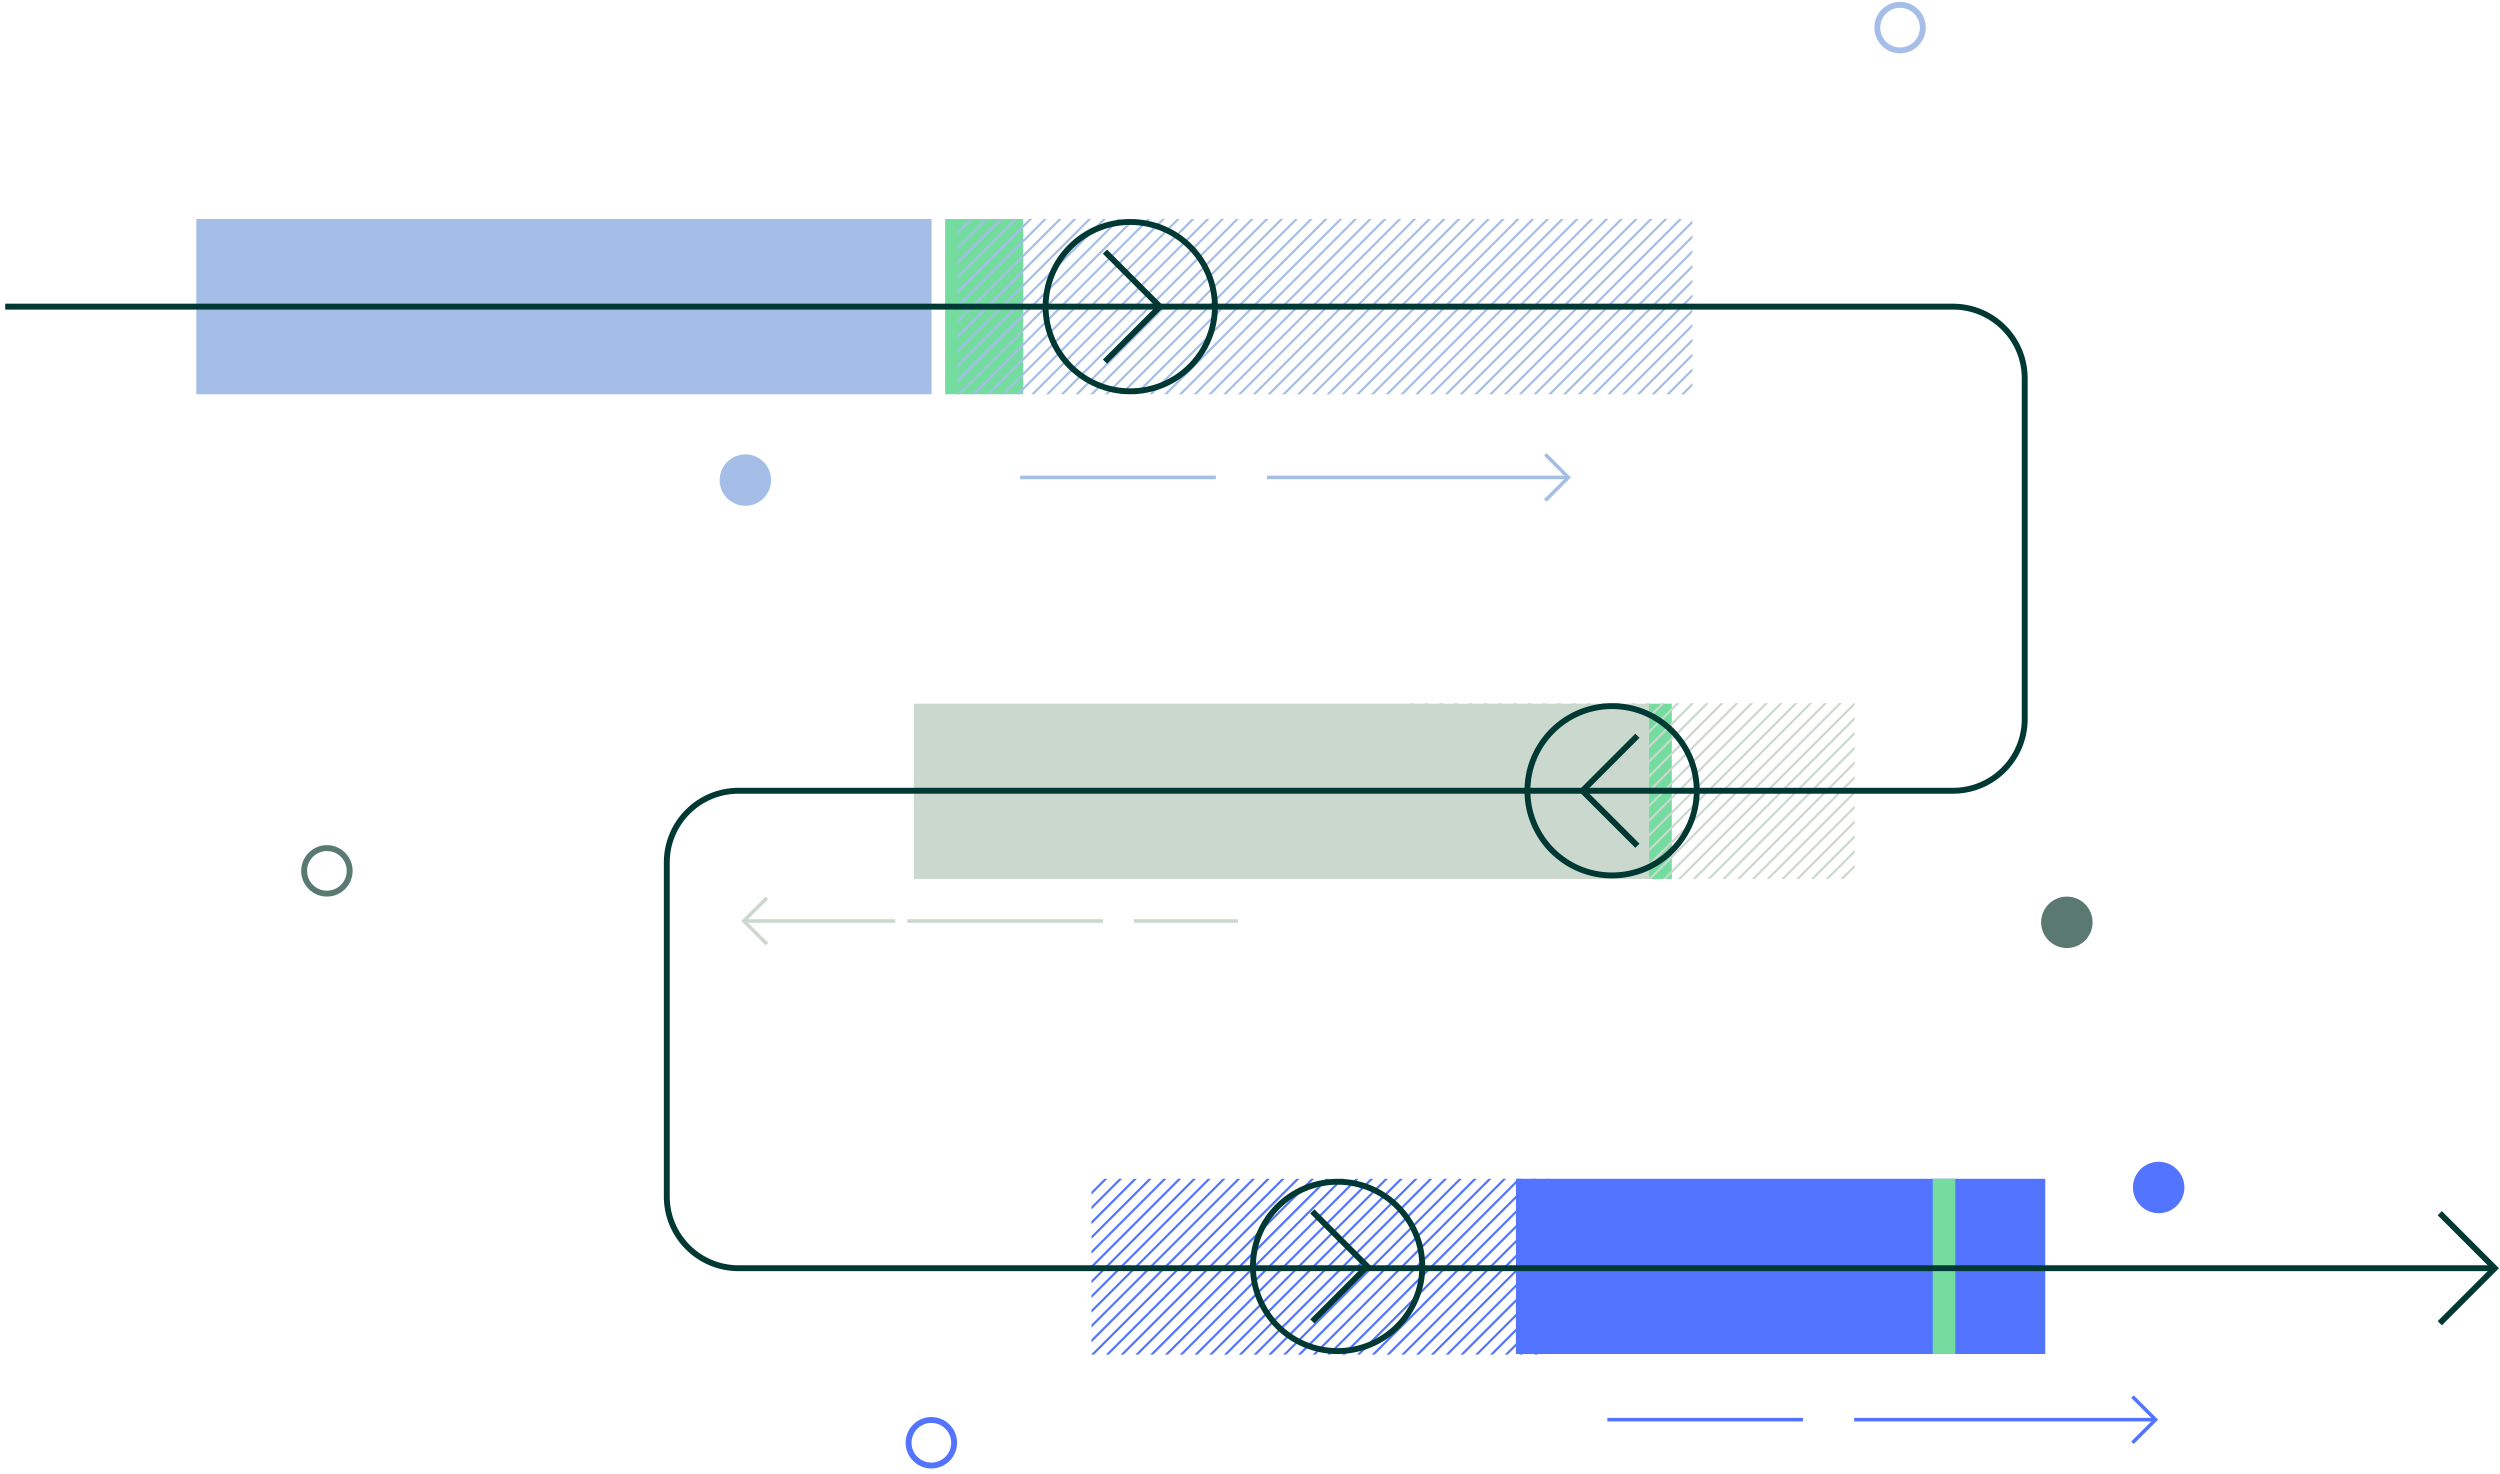 <svg width="424" height="250" viewBox="0 0 424 250" fill="none" xmlns="http://www.w3.org/2000/svg">
<rect x="257.101" y="199.922" width="89.776" height="29.72" fill="#5374FF"/>
<rect x="327.786" y="199.922" width="3.838" height="29.72" fill="#74DC9F"/>
<rect x="154.975" y="119.351" width="124.707" height="29.72" fill="#CBD8CE"/>
<rect width="3.854" height="29.72" transform="matrix(-1 0 0 1 283.536 119.351)" fill="#74DC9F"/>
<rect x="33.291" y="37.146" width="124.707" height="29.72" fill="#A5BEE8"/>
<rect width="13.234" height="29.72" transform="matrix(-1 0 0 1 173.531 37.146)" fill="#74DC9F"/>
<g clip-path="url(#clip0_8491_44613)">
<line x1="168.652" y1="33.254" x2="123.773" y2="78.133" stroke="#A5BEE8" stroke-width="0.373"/>
<line x1="171.157" y1="33.254" x2="126.278" y2="78.133" stroke="#A5BEE8" stroke-width="0.373"/>
<line x1="173.663" y1="33.254" x2="128.784" y2="78.133" stroke="#A5BEE8" stroke-width="0.373"/>
<line x1="176.168" y1="33.254" x2="131.289" y2="78.133" stroke="#A5BEE8" stroke-width="0.373"/>
<line x1="178.674" y1="33.254" x2="133.795" y2="78.133" stroke="#A5BEE8" stroke-width="0.373"/>
<line x1="181.18" y1="33.254" x2="136.301" y2="78.133" stroke="#A5BEE8" stroke-width="0.373"/>
<line x1="183.685" y1="33.254" x2="138.806" y2="78.133" stroke="#A5BEE8" stroke-width="0.373"/>
<line x1="186.191" y1="33.254" x2="141.312" y2="78.133" stroke="#A5BEE8" stroke-width="0.373"/>
<line x1="188.697" y1="33.254" x2="143.818" y2="78.133" stroke="#A5BEE8" stroke-width="0.373"/>
<line x1="191.203" y1="33.254" x2="146.324" y2="78.133" stroke="#A5BEE8" stroke-width="0.373"/>
<line x1="193.708" y1="33.254" x2="148.829" y2="78.133" stroke="#A5BEE8" stroke-width="0.373"/>
<line x1="196.214" y1="33.254" x2="151.335" y2="78.133" stroke="#A5BEE8" stroke-width="0.373"/>
<line x1="198.719" y1="33.254" x2="153.84" y2="78.133" stroke="#A5BEE8" stroke-width="0.373"/>
<line x1="201.225" y1="33.254" x2="156.346" y2="78.133" stroke="#A5BEE8" stroke-width="0.373"/>
<line x1="203.73" y1="33.254" x2="158.851" y2="78.133" stroke="#A5BEE8" stroke-width="0.373"/>
<line x1="206.236" y1="33.254" x2="161.357" y2="78.133" stroke="#A5BEE8" stroke-width="0.373"/>
<line x1="208.742" y1="33.254" x2="163.863" y2="78.133" stroke="#A5BEE8" stroke-width="0.373"/>
<line x1="211.247" y1="33.254" x2="166.368" y2="78.133" stroke="#A5BEE8" stroke-width="0.373"/>
<line x1="213.753" y1="33.254" x2="168.874" y2="78.133" stroke="#A5BEE8" stroke-width="0.373"/>
<line x1="216.259" y1="33.254" x2="171.38" y2="78.133" stroke="#A5BEE8" stroke-width="0.373"/>
<line x1="218.764" y1="33.254" x2="173.885" y2="78.133" stroke="#A5BEE8" stroke-width="0.373"/>
<line x1="221.27" y1="33.254" x2="176.391" y2="78.133" stroke="#A5BEE8" stroke-width="0.373"/>
<line x1="223.776" y1="33.254" x2="178.897" y2="78.133" stroke="#A5BEE8" stroke-width="0.373"/>
<line x1="226.281" y1="33.254" x2="181.402" y2="78.133" stroke="#A5BEE8" stroke-width="0.373"/>
<line x1="228.787" y1="33.254" x2="183.908" y2="78.133" stroke="#A5BEE8" stroke-width="0.373"/>
<line x1="231.292" y1="33.254" x2="186.413" y2="78.133" stroke="#A5BEE8" stroke-width="0.373"/>
<line x1="233.798" y1="33.254" x2="188.919" y2="78.133" stroke="#A5BEE8" stroke-width="0.373"/>
<line x1="236.304" y1="33.254" x2="191.425" y2="78.133" stroke="#A5BEE8" stroke-width="0.373"/>
<line x1="238.809" y1="33.254" x2="193.93" y2="78.133" stroke="#A5BEE8" stroke-width="0.373"/>
<line x1="241.315" y1="33.254" x2="196.436" y2="78.133" stroke="#A5BEE8" stroke-width="0.373"/>
<line x1="243.82" y1="33.254" x2="198.941" y2="78.133" stroke="#A5BEE8" stroke-width="0.373"/>
<line x1="246.326" y1="33.254" x2="201.447" y2="78.133" stroke="#A5BEE8" stroke-width="0.373"/>
<line x1="248.832" y1="33.254" x2="203.953" y2="78.133" stroke="#A5BEE8" stroke-width="0.373"/>
<line x1="251.338" y1="33.254" x2="206.459" y2="78.133" stroke="#A5BEE8" stroke-width="0.373"/>
<line x1="253.843" y1="33.254" x2="208.964" y2="78.133" stroke="#A5BEE8" stroke-width="0.373"/>
<line x1="256.349" y1="33.254" x2="211.47" y2="78.133" stroke="#A5BEE8" stroke-width="0.373"/>
<line x1="258.854" y1="33.254" x2="213.976" y2="78.133" stroke="#A5BEE8" stroke-width="0.373"/>
<line x1="261.36" y1="33.254" x2="216.481" y2="78.133" stroke="#A5BEE8" stroke-width="0.373"/>
<line x1="263.866" y1="33.254" x2="218.987" y2="78.133" stroke="#A5BEE8" stroke-width="0.373"/>
<line x1="266.372" y1="33.254" x2="221.493" y2="78.133" stroke="#A5BEE8" stroke-width="0.373"/>
<line x1="268.876" y1="33.254" x2="223.997" y2="78.133" stroke="#A5BEE8" stroke-width="0.373"/>
<line x1="271.382" y1="33.254" x2="226.503" y2="78.133" stroke="#A5BEE8" stroke-width="0.373"/>
<line x1="273.888" y1="33.254" x2="229.009" y2="78.133" stroke="#A5BEE8" stroke-width="0.373"/>
<line x1="276.394" y1="33.254" x2="231.515" y2="78.133" stroke="#A5BEE8" stroke-width="0.373"/>
<line x1="278.899" y1="33.254" x2="234.02" y2="78.133" stroke="#A5BEE8" stroke-width="0.373"/>
<line x1="281.405" y1="33.254" x2="236.526" y2="78.133" stroke="#A5BEE8" stroke-width="0.373"/>
<line x1="283.911" y1="33.254" x2="239.032" y2="78.133" stroke="#A5BEE8" stroke-width="0.373"/>
<line x1="286.416" y1="33.254" x2="241.537" y2="78.133" stroke="#A5BEE8" stroke-width="0.373"/>
<line x1="288.922" y1="33.254" x2="244.043" y2="78.133" stroke="#A5BEE8" stroke-width="0.373"/>
<line x1="291.428" y1="33.254" x2="246.549" y2="78.133" stroke="#A5BEE8" stroke-width="0.373"/>
<line x1="293.934" y1="33.254" x2="249.055" y2="78.133" stroke="#A5BEE8" stroke-width="0.373"/>
<line x1="296.438" y1="33.254" x2="251.559" y2="78.133" stroke="#A5BEE8" stroke-width="0.373"/>
<line x1="298.944" y1="33.254" x2="254.065" y2="78.133" stroke="#A5BEE8" stroke-width="0.373"/>
<line x1="301.45" y1="33.254" x2="256.571" y2="78.133" stroke="#A5BEE8" stroke-width="0.373"/>
<line x1="303.956" y1="33.254" x2="259.077" y2="78.133" stroke="#A5BEE8" stroke-width="0.373"/>
<line x1="306.461" y1="33.254" x2="261.582" y2="78.133" stroke="#A5BEE8" stroke-width="0.373"/>
<line x1="308.967" y1="33.254" x2="264.088" y2="78.133" stroke="#A5BEE8" stroke-width="0.373"/>
<line x1="311.472" y1="33.254" x2="266.593" y2="78.133" stroke="#A5BEE8" stroke-width="0.373"/>
<line x1="313.978" y1="33.254" x2="269.099" y2="78.133" stroke="#A5BEE8" stroke-width="0.373"/>
<line x1="316.484" y1="33.254" x2="271.605" y2="78.133" stroke="#A5BEE8" stroke-width="0.373"/>
<line x1="318.99" y1="33.254" x2="274.111" y2="78.133" stroke="#A5BEE8" stroke-width="0.373"/>
</g>
<g style="mix-blend-mode:multiply" clip-path="url(#clip1_8491_44613)">
<line x1="243.355" y1="115.363" x2="198.476" y2="160.242" stroke="#CBD8CE" stroke-width="0.373"/>
<line x1="245.861" y1="115.363" x2="200.982" y2="160.242" stroke="#CBD8CE" stroke-width="0.373"/>
<line x1="248.366" y1="115.363" x2="203.487" y2="160.242" stroke="#CBD8CE" stroke-width="0.373"/>
<line x1="250.872" y1="115.363" x2="205.993" y2="160.242" stroke="#CBD8CE" stroke-width="0.373"/>
<line x1="253.377" y1="115.363" x2="208.498" y2="160.242" stroke="#CBD8CE" stroke-width="0.373"/>
<line x1="255.883" y1="115.363" x2="211.004" y2="160.242" stroke="#CBD8CE" stroke-width="0.373"/>
<line x1="258.389" y1="115.363" x2="213.51" y2="160.242" stroke="#CBD8CE" stroke-width="0.373"/>
<line x1="260.894" y1="115.363" x2="216.015" y2="160.242" stroke="#CBD8CE" stroke-width="0.373"/>
<line x1="263.4" y1="115.363" x2="218.521" y2="160.242" stroke="#CBD8CE" stroke-width="0.373"/>
<line x1="265.905" y1="115.363" x2="221.026" y2="160.242" stroke="#CBD8CE" stroke-width="0.373"/>
<line x1="268.411" y1="115.363" x2="223.532" y2="160.242" stroke="#CBD8CE" stroke-width="0.373"/>
<line x1="270.917" y1="115.363" x2="226.038" y2="160.242" stroke="#CBD8CE" stroke-width="0.373"/>
<line x1="273.423" y1="115.363" x2="228.544" y2="160.242" stroke="#CBD8CE" stroke-width="0.373"/>
<line x1="275.928" y1="115.363" x2="231.049" y2="160.242" stroke="#CBD8CE" stroke-width="0.373"/>
<line x1="278.434" y1="115.363" x2="233.555" y2="160.242" stroke="#CBD8CE" stroke-width="0.373"/>
<line x1="280.939" y1="115.363" x2="236.06" y2="160.242" stroke="#CBD8CE" stroke-width="0.373"/>
<line x1="283.445" y1="115.363" x2="238.566" y2="160.242" stroke="#CBD8CE" stroke-width="0.373"/>
<line x1="285.951" y1="115.363" x2="241.072" y2="160.242" stroke="#CBD8CE" stroke-width="0.373"/>
<line x1="288.456" y1="115.363" x2="243.577" y2="160.242" stroke="#CBD8CE" stroke-width="0.373"/>
<line x1="290.961" y1="115.363" x2="246.082" y2="160.242" stroke="#CBD8CE" stroke-width="0.373"/>
<line x1="293.467" y1="115.363" x2="248.588" y2="160.242" stroke="#CBD8CE" stroke-width="0.373"/>
<line x1="295.973" y1="115.363" x2="251.094" y2="160.242" stroke="#CBD8CE" stroke-width="0.373"/>
<line x1="298.479" y1="115.363" x2="253.6" y2="160.242" stroke="#CBD8CE" stroke-width="0.373"/>
<line x1="300.984" y1="115.363" x2="256.105" y2="160.242" stroke="#CBD8CE" stroke-width="0.373"/>
<line x1="303.49" y1="115.363" x2="258.611" y2="160.242" stroke="#CBD8CE" stroke-width="0.373"/>
<line x1="305.996" y1="115.363" x2="261.117" y2="160.242" stroke="#CBD8CE" stroke-width="0.373"/>
<line x1="308.501" y1="115.363" x2="263.622" y2="160.242" stroke="#CBD8CE" stroke-width="0.373"/>
<line x1="311.007" y1="115.363" x2="266.128" y2="160.242" stroke="#CBD8CE" stroke-width="0.373"/>
<line x1="313.513" y1="115.363" x2="268.634" y2="160.242" stroke="#CBD8CE" stroke-width="0.373"/>
<line x1="316.018" y1="115.363" x2="271.14" y2="160.242" stroke="#CBD8CE" stroke-width="0.373"/>
<line x1="318.523" y1="115.363" x2="273.644" y2="160.242" stroke="#CBD8CE" stroke-width="0.373"/>
<line x1="321.029" y1="115.363" x2="276.15" y2="160.242" stroke="#CBD8CE" stroke-width="0.373"/>
<line x1="323.535" y1="115.363" x2="278.656" y2="160.242" stroke="#CBD8CE" stroke-width="0.373"/>
<line x1="326.04" y1="115.363" x2="281.162" y2="160.242" stroke="#CBD8CE" stroke-width="0.373"/>
<line x1="328.546" y1="115.363" x2="283.667" y2="160.242" stroke="#CBD8CE" stroke-width="0.373"/>
<line x1="331.052" y1="115.363" x2="286.173" y2="160.242" stroke="#CBD8CE" stroke-width="0.373"/>
<line x1="333.557" y1="115.363" x2="288.678" y2="160.242" stroke="#CBD8CE" stroke-width="0.373"/>
<line x1="336.063" y1="115.363" x2="291.184" y2="160.242" stroke="#CBD8CE" stroke-width="0.373"/>
<line x1="338.569" y1="115.363" x2="293.69" y2="160.242" stroke="#CBD8CE" stroke-width="0.373"/>
<line x1="341.075" y1="115.363" x2="296.196" y2="160.242" stroke="#CBD8CE" stroke-width="0.373"/>
<line x1="343.58" y1="115.363" x2="298.701" y2="160.242" stroke="#CBD8CE" stroke-width="0.373"/>
<line x1="346.085" y1="115.363" x2="301.206" y2="160.242" stroke="#CBD8CE" stroke-width="0.373"/>
<line x1="348.591" y1="115.363" x2="303.712" y2="160.242" stroke="#CBD8CE" stroke-width="0.373"/>
<line x1="351.097" y1="115.363" x2="306.218" y2="160.242" stroke="#CBD8CE" stroke-width="0.373"/>
<line x1="353.602" y1="115.363" x2="308.724" y2="160.242" stroke="#CBD8CE" stroke-width="0.373"/>
<line x1="356.108" y1="115.363" x2="311.229" y2="160.242" stroke="#CBD8CE" stroke-width="0.373"/>
<line x1="358.613" y1="115.363" x2="313.734" y2="160.242" stroke="#CBD8CE" stroke-width="0.373"/>
</g>
<g style="mix-blend-mode:multiply" clip-path="url(#clip2_8491_44613)">
<line x1="191.44" y1="196.03" x2="146.561" y2="240.909" stroke="#5374FF" stroke-width="0.373"/>
<line x1="193.946" y1="196.03" x2="149.067" y2="240.909" stroke="#5374FF" stroke-width="0.373"/>
<line x1="196.451" y1="196.03" x2="151.572" y2="240.909" stroke="#5374FF" stroke-width="0.373"/>
<line x1="198.956" y1="196.03" x2="154.078" y2="240.909" stroke="#5374FF" stroke-width="0.373"/>
<line x1="201.462" y1="196.03" x2="156.583" y2="240.909" stroke="#5374FF" stroke-width="0.373"/>
<line x1="203.968" y1="196.03" x2="159.089" y2="240.909" stroke="#5374FF" stroke-width="0.373"/>
<line x1="206.474" y1="196.03" x2="161.595" y2="240.909" stroke="#5374FF" stroke-width="0.373"/>
<line x1="208.979" y1="196.03" x2="164.1" y2="240.909" stroke="#5374FF" stroke-width="0.373"/>
<line x1="211.485" y1="196.03" x2="166.606" y2="240.909" stroke="#5374FF" stroke-width="0.373"/>
<line x1="213.99" y1="196.03" x2="169.111" y2="240.909" stroke="#5374FF" stroke-width="0.373"/>
<line x1="216.496" y1="196.03" x2="171.617" y2="240.909" stroke="#5374FF" stroke-width="0.373"/>
<line x1="219.002" y1="196.03" x2="174.123" y2="240.909" stroke="#5374FF" stroke-width="0.373"/>
<line x1="221.508" y1="196.03" x2="176.629" y2="240.909" stroke="#5374FF" stroke-width="0.373"/>
<line x1="224.013" y1="196.03" x2="179.134" y2="240.909" stroke="#5374FF" stroke-width="0.373"/>
<line x1="226.518" y1="196.03" x2="181.64" y2="240.909" stroke="#5374FF" stroke-width="0.373"/>
<line x1="229.024" y1="196.03" x2="184.145" y2="240.909" stroke="#5374FF" stroke-width="0.373"/>
<line x1="231.53" y1="196.03" x2="186.651" y2="240.909" stroke="#5374FF" stroke-width="0.373"/>
<line x1="234.036" y1="196.03" x2="189.157" y2="240.909" stroke="#5374FF" stroke-width="0.373"/>
<line x1="236.541" y1="196.03" x2="191.662" y2="240.909" stroke="#5374FF" stroke-width="0.373"/>
<line x1="239.046" y1="196.03" x2="194.167" y2="240.909" stroke="#5374FF" stroke-width="0.373"/>
<line x1="241.552" y1="196.03" x2="196.673" y2="240.909" stroke="#5374FF" stroke-width="0.373"/>
<line x1="244.058" y1="196.03" x2="199.179" y2="240.909" stroke="#5374FF" stroke-width="0.373"/>
<line x1="246.564" y1="196.03" x2="201.685" y2="240.909" stroke="#5374FF" stroke-width="0.373"/>
<line x1="249.069" y1="196.03" x2="204.19" y2="240.909" stroke="#5374FF" stroke-width="0.373"/>
<line x1="251.575" y1="196.03" x2="206.696" y2="240.909" stroke="#5374FF" stroke-width="0.373"/>
<line x1="254.081" y1="196.03" x2="209.202" y2="240.909" stroke="#5374FF" stroke-width="0.373"/>
<line x1="256.586" y1="196.03" x2="211.707" y2="240.909" stroke="#5374FF" stroke-width="0.373"/>
<line x1="259.092" y1="196.03" x2="214.213" y2="240.909" stroke="#5374FF" stroke-width="0.373"/>
<line x1="261.598" y1="196.03" x2="216.719" y2="240.909" stroke="#5374FF" stroke-width="0.373"/>
<line x1="264.102" y1="196.03" x2="219.224" y2="240.909" stroke="#5374FF" stroke-width="0.373"/>
<line x1="266.608" y1="196.03" x2="221.729" y2="240.909" stroke="#5374FF" stroke-width="0.373"/>
<line x1="269.114" y1="196.03" x2="224.235" y2="240.909" stroke="#5374FF" stroke-width="0.373"/>
<line x1="271.62" y1="196.03" x2="226.741" y2="240.909" stroke="#5374FF" stroke-width="0.373"/>
<line x1="274.125" y1="196.03" x2="229.247" y2="240.909" stroke="#5374FF" stroke-width="0.373"/>
<line x1="276.631" y1="196.03" x2="231.752" y2="240.909" stroke="#5374FF" stroke-width="0.373"/>
<line x1="279.137" y1="196.03" x2="234.258" y2="240.909" stroke="#5374FF" stroke-width="0.373"/>
<line x1="281.642" y1="196.03" x2="236.763" y2="240.909" stroke="#5374FF" stroke-width="0.373"/>
<line x1="284.148" y1="196.03" x2="239.269" y2="240.909" stroke="#5374FF" stroke-width="0.373"/>
<line x1="286.654" y1="196.03" x2="241.775" y2="240.909" stroke="#5374FF" stroke-width="0.373"/>
<line x1="289.16" y1="196.03" x2="244.281" y2="240.909" stroke="#5374FF" stroke-width="0.373"/>
<line x1="291.664" y1="196.03" x2="246.786" y2="240.909" stroke="#5374FF" stroke-width="0.373"/>
<line x1="294.17" y1="196.03" x2="249.291" y2="240.909" stroke="#5374FF" stroke-width="0.373"/>
<line x1="296.676" y1="196.03" x2="251.797" y2="240.909" stroke="#5374FF" stroke-width="0.373"/>
<line x1="299.182" y1="196.03" x2="254.303" y2="240.909" stroke="#5374FF" stroke-width="0.373"/>
<line x1="301.687" y1="196.03" x2="256.809" y2="240.909" stroke="#5374FF" stroke-width="0.373"/>
<line x1="304.193" y1="196.03" x2="259.314" y2="240.909" stroke="#5374FF" stroke-width="0.373"/>
<line x1="306.698" y1="196.03" x2="261.819" y2="240.909" stroke="#5374FF" stroke-width="0.373"/>
</g>
<path d="M0.886 52.006H331.232C337.948 52.006 343.393 57.45 343.393 64.167L343.393 121.952C343.393 128.669 337.948 134.113 331.232 134.113H125.247C118.531 134.113 113.086 139.558 113.086 146.274V202.928C113.086 209.644 118.531 215.088 125.247 215.088H423.114" stroke="#003833"/>
<path d="M187.398 42.676L196.728 52.006L187.398 61.336" stroke="#003833"/>
<circle cx="191.693" cy="52.006" r="14.36" stroke="#003833"/>
<path d="M222.565 205.452L231.895 214.782L222.565 224.112" stroke="#003833"/>
<circle cx="226.86" cy="214.782" r="14.36" stroke="#003833"/>
<path d="M413.784 205.758L423.114 215.088L413.784 224.418" stroke="#003833"/>
<path d="M277.705 124.785L268.375 134.115L277.705 143.444" stroke="#003833"/>
<circle cx="14.86" cy="14.86" r="14.36" transform="matrix(-1 0 0 1 288.271 119.254)" stroke="#003833"/>
<line x1="214.88" y1="80.969" x2="265.725" y2="80.969" stroke="#A5BEE8" stroke-width="0.608"/>
<line x1="173.021" y1="80.969" x2="206.215" y2="80.969" stroke="#A5BEE8" stroke-width="0.608"/>
<circle cx="126.416" cy="81.423" r="4.362" fill="#A5BEE8"/>
<circle cx="322.25" cy="4.686" r="3.862" stroke="#A5BEE8"/>
<path d="M262.081 77.06L265.994 80.973L262.081 84.886" stroke="#A5BEE8" stroke-width="0.608"/>
<line x1="314.468" y1="240.773" x2="365.312" y2="240.773" stroke="#5374FF" stroke-width="0.608"/>
<line x1="272.609" y1="240.773" x2="305.803" y2="240.773" stroke="#5374FF" stroke-width="0.608"/>
<path d="M361.668 236.864L365.581 240.777L361.668 244.69" stroke="#5374FF" stroke-width="0.608"/>
<line x1="151.825" y1="156.201" x2="126.415" y2="156.201" stroke="#CBD8CE" stroke-width="0.608"/>
<line x1="187.073" y1="156.201" x2="153.879" y2="156.201" stroke="#CBD8CE" stroke-width="0.608"/>
<line x1="209.974" y1="156.201" x2="192.294" y2="156.201" stroke="#CBD8CE" stroke-width="0.608"/>
<path d="M130.06 160.11L126.147 156.197L130.06 152.284" stroke="#CBD8CE" stroke-width="0.608"/>
<circle cx="350.539" cy="156.423" r="4.362" fill="#5A7971"/>
<circle cx="55.442" cy="147.698" r="3.862" stroke="#5A7971"/>
<circle cx="157.959" cy="244.69" r="3.862" stroke="#5374FF"/>
<circle cx="366.11" cy="201.396" r="4.362" fill="#5374FF"/>
<defs>
<clipPath id="clip0_8491_44613">
<rect width="124.707" height="29.72" fill="white" transform="translate(162.327 37.146)"/>
</clipPath>
<clipPath id="clip1_8491_44613">
<rect width="77.525" height="29.817" fill="white" transform="translate(237.03 119.254)"/>
</clipPath>
<clipPath id="clip2_8491_44613">
<rect width="77.525" height="29.817" fill="white" transform="translate(185.115 199.922)"/>
</clipPath>
</defs>
</svg>
